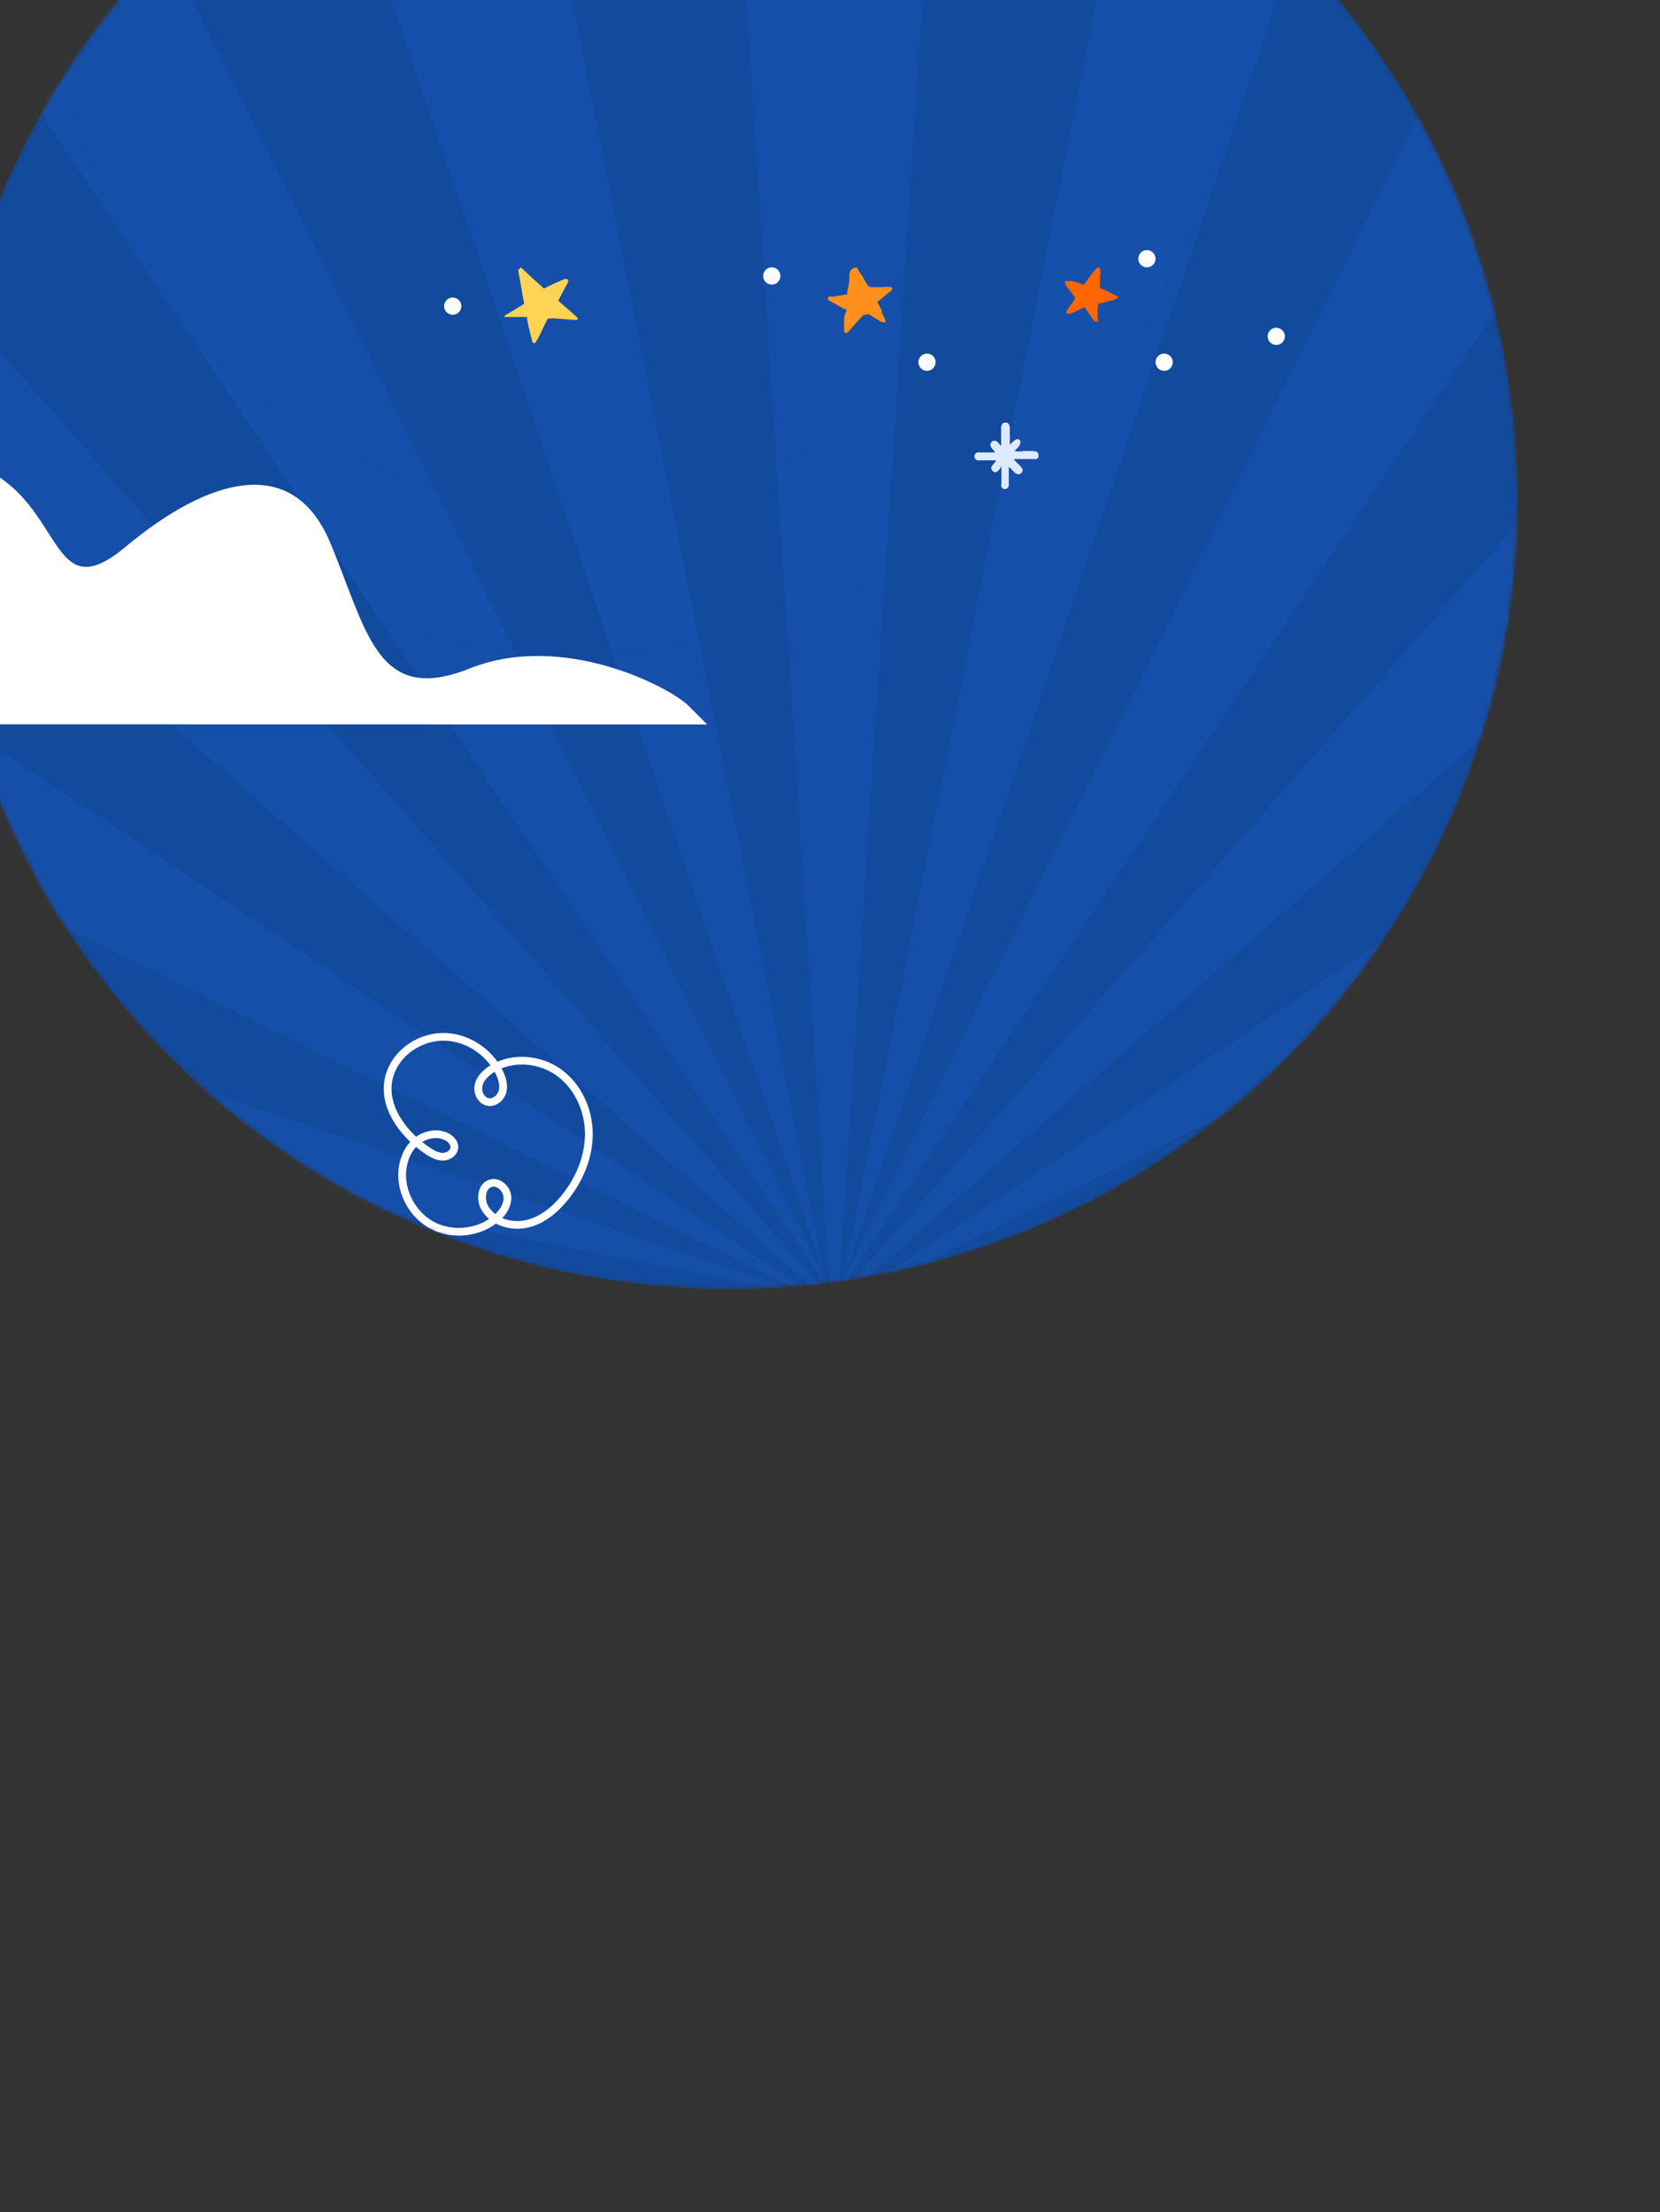 <svg width="385" height="513" viewBox="0 0 385 513" fill="none" xmlns="http://www.w3.org/2000/svg">
<rect x="0" y="0" width="385" height="513" fill="#333333" stroke="none"/>
<g clip-path="url(#clip0_809_985)">
<mask id="mask0_809_985" style="mask-type:alpha" maskUnits="userSpaceOnUse" x="-14" y="-67" width="366" height="366">
<circle cx="169" cy="116" r="183" fill="#124A9E"/>
</mask>
<g mask="url(#mask0_809_985)">
<circle cx="169" cy="116" r="183" fill="#124A9E"/>
<path fill-rule="evenodd" clip-rule="evenodd" d="M1058.17 359.226L197.18 303.586L198.802 304.388L196.665 303.663L196.484 303.541L196.266 303.527L194.925 303.072C194.905 303.131 194.887 303.189 194.87 303.245L195.106 303.452L194.816 303.434C194.79 303.534 194.769 303.624 194.754 303.699L195.571 303.861L844.981 873.828C820.032 902.253 793.253 929.032 764.827 953.981L194.861 304.571L194.699 303.754C194.624 303.769 194.534 303.79 194.434 303.816L194.452 304.106L194.245 303.87C194.189 303.887 194.131 303.905 194.072 303.925L194.527 305.266L194.541 305.484L194.663 305.665L195.388 307.802L194.586 306.18L250.226 1167.17C231.474 1168.38 212.559 1169 193.5 1169C174.441 1169 155.526 1168.38 136.774 1167.17L192.414 306.18L191.612 307.803L192.337 305.665L192.459 305.484L192.473 305.266L192.928 303.925C192.869 303.905 192.811 303.887 192.755 303.87L192.548 304.106L192.566 303.816C192.466 303.79 192.376 303.769 192.301 303.754L192.139 304.571L-377.827 953.981C-406.253 929.032 -433.032 902.253 -457.981 873.827L191.429 303.861L192.246 303.699C192.231 303.624 192.21 303.534 192.184 303.434L191.894 303.452L192.13 303.245C192.113 303.189 192.095 303.131 192.075 303.072L190.734 303.527L190.516 303.541L190.335 303.663L188.198 304.388L189.82 303.586L-671.173 359.226C-672.385 340.474 -673 321.559 -673 302.5C-673 283.441 -672.385 264.526 -671.173 245.774L189.82 301.414L188.197 300.612L190.335 301.337L190.516 301.459L190.734 301.473L192.075 301.928C192.095 301.869 192.113 301.811 192.13 301.755L191.894 301.548L192.184 301.566C192.21 301.466 192.231 301.376 192.246 301.301L191.429 301.139L-457.981 -268.827C-433.032 -297.253 -406.253 -324.032 -377.827 -348.981L192.139 300.429L192.301 301.246C192.376 301.231 192.466 301.21 192.566 301.184L192.548 300.894L192.755 301.13C192.811 301.113 192.869 301.095 192.928 301.075L192.473 299.734L192.459 299.516L192.337 299.335L191.612 297.197L192.414 298.82L136.774 -562.173C155.526 -563.385 174.441 -564 193.5 -564C212.559 -564 231.474 -563.385 250.226 -562.173L194.586 298.82L195.388 297.198L194.663 299.335L194.541 299.516L194.527 299.734L194.072 301.075C194.131 301.095 194.189 301.113 194.245 301.13L194.452 300.894L194.434 301.184C194.534 301.21 194.624 301.231 194.699 301.246L194.861 300.429L764.828 -348.981C793.253 -324.032 820.032 -297.253 844.981 -268.827L195.571 301.139L194.754 301.301C194.769 301.376 194.79 301.466 194.816 301.566L195.106 301.548L194.87 301.755C194.887 301.811 194.905 301.869 194.925 301.928L196.266 301.473L196.484 301.459L196.665 301.337L198.803 300.612L197.18 301.414L1058.17 245.774C1059.38 264.526 1060 283.441 1060 302.5C1060 321.559 1059.38 340.474 1058.17 359.226ZM1043.51 133.392L199.592 300.344L1014.23 23.871C1026.29 59.399 1036.1 95.962 1043.51 133.392ZM970.815 -80.826L199.18 300.425L197.544 300.749L914.051 -178.941C935.021 -147.619 954.002 -114.854 970.815 -80.826ZM199.18 300.425L198.803 300.612L199.592 300.344L199.18 300.425ZM197.544 300.749L195.571 301.139L195.106 301.548L196.266 301.473L196.665 301.337L197.544 300.749ZM194.785 301.829L194.711 301.895C194.524 301.683 194.317 301.476 194.105 301.289L194.171 301.215C193.995 301.208 193.772 301.202 193.5 301.202C193.228 301.202 193.005 301.208 192.829 301.215L192.895 301.289C192.683 301.476 192.476 301.683 192.289 301.895L192.215 301.829C192.208 302.005 192.202 302.228 192.202 302.5C192.202 302.772 192.208 302.995 192.215 303.171L192.289 303.105C192.476 303.317 192.683 303.524 192.895 303.711L192.829 303.785C193.005 303.792 193.228 303.798 193.5 303.798C193.772 303.798 193.995 303.792 194.171 303.785L194.105 303.711C194.317 303.524 194.524 303.317 194.711 303.105L194.785 303.171C194.792 302.995 194.798 302.772 194.798 302.5C194.798 302.258 194.793 302.055 194.787 301.889C194.787 301.869 194.786 301.849 194.785 301.829ZM674.941 -418.051L195.251 298.456L195.575 296.82L576.827 -474.815C610.854 -458.002 643.619 -439.021 674.941 -418.051ZM472.129 -518.229L195.656 296.407L362.608 -547.507C400.038 -540.102 436.601 -530.287 472.129 -518.229ZM195.656 296.407L195.388 297.198L195.575 296.82L195.656 296.407ZM195.251 298.456L194.663 299.335L194.527 299.734L194.452 300.894L194.861 300.429L195.251 298.456ZM24.392 -547.507L191.344 296.408L-85.129 -518.229C-49.601 -530.287 -13.038 -540.102 24.392 -547.507ZM-189.826 -474.815L191.425 296.82L191.749 298.456L-287.941 -418.051C-256.619 -439.021 -223.854 -458.002 -189.826 -474.815ZM191.425 296.82L191.612 297.197L191.344 296.408L191.425 296.82ZM191.749 298.456L192.139 300.429L192.548 300.894L192.473 299.734L192.337 299.335L191.749 298.456ZM-527.051 -178.941L189.456 300.749L187.82 300.425L-583.815 -80.826C-567.002 -114.854 -548.021 -147.619 -527.051 -178.941ZM-627.229 23.871L187.408 300.344L-656.507 133.392C-649.102 95.962 -639.287 59.399 -627.229 23.871ZM187.408 300.344L188.197 300.612L187.82 300.425L187.408 300.344ZM189.456 300.749L190.335 301.337L190.734 301.473L191.894 301.548L191.429 301.139L189.456 300.749ZM-656.507 471.608L187.407 304.656L-627.229 581.129C-639.287 545.601 -649.102 509.038 -656.507 471.608ZM-583.815 685.827L187.82 304.575L189.456 304.251L-527.051 783.941C-548.021 752.619 -567.002 719.854 -583.815 685.827ZM187.82 304.575L188.198 304.388L187.407 304.656L187.82 304.575ZM189.456 304.251L191.429 303.861L191.894 303.452L190.734 303.527L190.335 303.663L189.456 304.251ZM-287.941 1023.05L191.749 306.544L191.425 308.18L-189.826 1079.81C-223.854 1063 -256.619 1044.02 -287.941 1023.05ZM-85.129 1123.23L191.344 308.592L24.392 1152.51C-13.038 1145.1 -49.601 1135.29 -85.129 1123.23ZM191.344 308.592L191.612 307.803L191.425 308.18L191.344 308.592ZM191.749 306.544L192.337 305.665L192.473 305.266L192.548 304.106L192.139 304.571L191.749 306.544ZM362.608 1152.51L195.656 308.593L472.129 1123.23C436.601 1135.29 400.038 1145.1 362.608 1152.51ZM576.827 1079.81L195.575 308.18L195.251 306.544L674.941 1023.05C643.619 1044.02 610.854 1063 576.827 1079.81ZM195.575 308.18L195.388 307.802L195.656 308.593L195.575 308.18ZM195.251 306.544L194.861 304.571L194.452 304.106L194.527 305.266L194.663 305.665L195.251 306.544ZM914.051 783.941L197.544 304.251L199.18 304.575L970.815 685.827C954.002 719.854 935.021 752.619 914.051 783.941ZM1014.23 581.129L199.593 304.656L1043.51 471.608C1036.1 509.038 1026.29 545.601 1014.23 581.129ZM199.593 304.656L198.802 304.388L199.18 304.575L199.593 304.656ZM197.544 304.251L196.665 303.663L196.266 303.527L195.106 303.452L195.571 303.861L197.544 304.251Z" fill="url(#paint0_radial_809_985)" fill-opacity="0.16"/>
<path d="M198.856 62C198.983 62.565 199.254 63.087 199.644 63.514C200.128 64.241 200.552 64.968 200.976 65.755C201.078 65.996 201.246 66.204 201.46 66.353C201.674 66.503 201.926 66.59 202.187 66.603C203.035 66.603 203.943 66.603 204.852 66.603C205.492 66.486 206.149 66.486 206.79 66.603C206.879 66.703 206.929 66.833 206.929 66.967C206.929 67.101 206.879 67.23 206.79 67.33L203.459 70.056L204.488 71.934C204.51 72.095 204.51 72.258 204.488 72.418L205.336 74.175C205.336 74.175 205.336 74.599 205.336 74.72C205.119 74.782 204.888 74.782 204.67 74.72C204.288 74.625 203.934 74.438 203.641 74.175C203.338 73.872 202.914 73.872 202.611 73.569C202.217 73.279 201.79 73.035 201.339 72.842L200.613 73.024C200.613 73.024 200.613 73.024 200.249 73.024C199.159 74.236 198.009 75.447 196.979 76.719C196.979 76.719 196.979 76.719 196.555 77.082C196.131 77.446 195.768 77.082 195.768 76.598C195.768 76.113 195.768 75.265 195.768 74.659C195.768 74.054 195.768 73.145 196.192 72.358C196.616 71.57 196.192 71.873 195.768 71.631L193.285 70.238C192.943 70.092 192.618 69.91 192.316 69.693C192.223 69.658 192.143 69.596 192.087 69.515C192.03 69.434 192 69.337 192 69.238C192 69.139 192.03 69.043 192.087 68.962C192.143 68.88 192.223 68.819 192.316 68.784H193.406L196.131 68.299H196.495C196.495 68.299 196.495 68.299 196.495 67.876C196.495 67.451 196.858 66.058 196.979 65.089C197.008 64.605 197.008 64.12 196.979 63.635C197.073 63.264 197.194 62.899 197.342 62.545C197.342 62.545 197.706 62.545 197.827 62.182L198.856 62Z" fill="#FF901C"/>
<path d="M259.114 69.169C258.696 69.448 258.226 69.64 257.732 69.733C256.964 69.733 256.196 70.142 255.377 70.347C254.66 70.347 254.609 70.347 254.66 71.218C254.508 71.736 254.508 72.287 254.66 72.805C254.404 73.215 254.66 73.624 254.66 74.034V74.495C254.556 74.57 254.431 74.61 254.302 74.61C254.173 74.61 254.048 74.57 253.944 74.495C253.688 74.495 253.585 74.187 253.432 73.983L251.691 71.422C251.658 71.388 251.618 71.361 251.574 71.343C251.53 71.324 251.483 71.315 251.435 71.315C251.387 71.315 251.34 71.324 251.296 71.343C251.252 71.361 251.212 71.388 251.179 71.422L249.49 72.19C249.117 72.403 248.722 72.575 248.312 72.703C248.025 72.755 247.73 72.755 247.442 72.703C247.384 72.592 247.353 72.469 247.353 72.344C247.353 72.219 247.384 72.096 247.442 71.986L249.183 69.528C249.266 69.427 249.311 69.3 249.311 69.169C249.311 69.038 249.266 68.912 249.183 68.811L247.544 66.609C247.39 66.417 247.253 66.211 247.135 65.995C247.048 65.886 247 65.75 247 65.611C247 65.471 247.048 65.336 247.135 65.227C247.207 65.168 247.298 65.137 247.391 65.137C247.484 65.137 247.574 65.168 247.647 65.227C248.037 65.173 248.434 65.173 248.824 65.227C249.608 65.411 250.378 65.651 251.128 65.944C251.18 65.981 251.243 66.001 251.307 66.001C251.371 66.001 251.434 65.981 251.486 65.944C252.042 65.049 252.658 64.194 253.329 63.383L254.251 62.308C254.292 62.193 254.376 62.098 254.487 62.045C254.597 61.992 254.724 61.986 254.84 62.026C254.955 62.067 255.049 62.152 255.102 62.262C255.155 62.373 255.162 62.5 255.121 62.615C255.121 62.922 255.531 63.281 255.121 63.639V66.353C255.089 66.455 255.097 66.566 255.145 66.661C255.193 66.757 255.276 66.83 255.377 66.865L257.322 67.787L259.37 68.862L259.114 69.169Z" fill="#FF6600"/>
<path d="M230.719 109.525C230.514 109.465 230.329 109.352 230.184 109.196C230.038 109.04 229.938 108.848 229.893 108.639C229.893 107.872 230.719 107.518 231.014 106.751H227.178C227.039 106.786 226.893 106.79 226.752 106.76C226.611 106.731 226.479 106.67 226.365 106.582C226.252 106.494 226.159 106.38 226.096 106.251C226.033 106.122 226 105.98 226 105.836C226 105.692 226.033 105.55 226.096 105.421C226.159 105.291 226.252 105.178 226.365 105.09C226.479 105.002 226.611 104.941 226.752 104.911C226.893 104.882 227.039 104.885 227.178 104.921H230.837C230.247 104.095 229.244 103.564 229.952 102.501C230.14 102.314 230.394 102.209 230.66 102.209C230.925 102.209 231.18 102.314 231.368 102.501L232.194 103.446C232.194 103.446 232.194 103.091 232.194 102.973V99.491C232.162 99.249 232.182 99.002 232.253 98.768C232.325 98.534 232.445 98.317 232.607 98.134C233.551 97.78 234.141 98.134 234.2 99.137V103.15L234.731 102.619L235.44 102.029C235.588 101.904 235.776 101.836 235.971 101.836C236.165 101.836 236.353 101.904 236.502 102.029C236.617 102.182 236.679 102.369 236.679 102.56C236.679 102.752 236.617 102.938 236.502 103.091C236.502 103.505 235.912 103.859 235.617 104.272C235.514 104.404 235.395 104.523 235.263 104.626C235.906 104.743 236.566 104.743 237.21 104.626C238.074 104.566 238.942 104.566 239.806 104.626C240.573 104.626 240.927 105.157 240.868 105.747C240.877 105.901 240.836 106.053 240.751 106.18C240.665 106.308 240.541 106.405 240.396 106.456H239.452H235.144C235.735 107.518 236.915 107.931 237.21 109.052C237.174 109.29 237.064 109.511 236.894 109.681C236.724 109.851 236.503 109.961 236.266 109.997C235.263 109.997 234.849 108.816 233.964 108.285C233.935 108.58 233.935 108.876 233.964 109.171C233.964 109.879 233.964 110.646 233.964 111.413C233.964 112.181 233.964 111.944 233.964 112.24C234.006 112.488 233.957 112.744 233.827 112.96C233.698 113.176 233.495 113.339 233.256 113.42C232.843 113.42 232.489 113.42 232.253 112.83C232.192 112.618 232.192 112.393 232.253 112.181C232.253 111 232.253 109.82 232.253 108.639C232.282 108.483 232.282 108.323 232.253 108.167C231.84 108.875 231.368 109.525 230.719 109.525Z" fill="#DEEAFF"/>
<path d="M127.029 73.889C126.022 75.839 125.268 77.789 124.136 79.55C123.57 79.55 123.444 79.55 123.381 78.921L122.626 75.902L122.249 74.014V73.511H119.733H117.909C117.532 73.511 117.532 73.511 117.155 73.511C116.777 73.511 117.155 73.008 117.595 72.882L120.74 70.995L121.557 70.429L120.174 62.629L120.802 62L123.507 64.516L126.148 66.906L128.098 65.963L130.613 64.831C130.787 64.737 130.982 64.688 131.179 64.688C131.377 64.688 131.571 64.737 131.745 64.831C131.773 65.039 131.773 65.251 131.745 65.46L130.047 68.605L129.481 69.737L131.054 71.121L133.506 73.26L134.009 73.826C134.009 74.203 133.632 74.203 133.381 74.203L128.475 73.826L127.029 73.889Z" fill="#FFD454"/>
<circle cx="270" cy="84" r="2" fill="white"/>
<circle cx="215" cy="84" r="2" fill="white"/>
<circle cx="179" cy="64" r="2" fill="white"/>
<circle cx="266" cy="60" r="2" fill="white"/>
<circle cx="296" cy="78" r="2" fill="white"/>
<circle cx="105" cy="71" r="2" fill="white"/>
<path d="M-50 167.961C-50 167.961 -37.84 100.906 -10.883 106.31C16.113 111.714 9.619 143.072 29.06 126.86C48.5 110.649 67.901 105.205 76.558 125.795C85.177 146.345 87.341 163.661 108.946 155.023C130.55 146.385 155.342 159.362 159.671 163.661C164 168 164 168 164 168L-50 167.961Z" fill="white"/>
<path fill-rule="evenodd" clip-rule="evenodd" d="M103.294 241.346C98.459 241.158 93.592 244.042 91.677 248.392C90.172 251.812 90.73 255.29 92.439 258.446C93.466 260.341 94.898 262.098 96.51 263.611C98.538 262.19 101.276 261.659 103.638 262.637L103.643 262.639L103.649 262.642C104.903 263.181 106.397 264.445 106.27 266.23L106.27 266.239L106.269 266.248C106.187 267.143 105.678 267.861 105.052 268.342C104.427 268.821 103.631 269.111 102.835 269.138C101.325 269.19 100.004 268.463 98.966 267.806L98.961 267.803L98.956 267.8C98.126 267.261 97.299 266.655 96.496 265.989C95.176 267.392 94.428 269.386 94.216 271.438C93.773 276.218 96.474 281.184 100.749 283.416C104.672 285.464 109.771 285.132 113.432 282.686C112.679 282.049 112.038 281.28 111.557 280.381L111.556 280.377L111.554 280.374C110.939 279.199 110.752 277.739 111.029 276.467C111.307 275.19 112.103 273.944 113.586 273.539C114.899 273.173 116.157 273.663 117.044 274.459C117.929 275.252 118.549 276.435 118.587 277.687L118.587 277.692L118.588 277.697C118.623 279.56 117.679 281.214 116.483 282.472C118.093 283.164 119.984 283.366 121.753 282.994L121.759 282.993L121.765 282.992C125.09 282.338 127.976 280.011 130.236 277.243C133.587 273.128 135.734 267.978 135.665 262.744C135.595 257.506 133.172 252.289 128.926 249.321C125.284 246.776 120.345 246.145 116.33 247.761C116.399 247.888 116.466 248.017 116.532 248.147L116.532 248.148C117.255 249.588 117.85 251.396 117.463 253.185L117.462 253.191L117.46 253.197C117.239 254.154 116.675 255.025 115.93 255.629C115.182 256.235 114.193 256.615 113.134 256.46L113.128 256.459L113.122 256.458C111.976 256.275 111.115 255.529 110.604 254.641C110.096 253.758 109.888 252.664 110.086 251.634C110.465 249.665 111.951 248.23 113.415 247.265L113.419 247.263C113.53 247.19 113.643 247.119 113.756 247.05C111.322 243.735 107.393 241.507 103.294 241.346ZM115.371 246.219C112.641 242.361 108.133 239.745 103.362 239.559C97.829 239.343 92.253 242.613 90.026 247.674C88.243 251.725 88.955 255.79 90.853 259.292C91.954 261.326 93.464 263.191 95.152 264.795C93.507 266.558 92.66 268.954 92.423 271.259L92.423 271.263L92.422 271.267C91.911 276.765 94.985 282.427 99.912 284.999C104.635 287.465 110.779 286.942 115.022 283.758C117.167 284.898 119.782 285.236 122.123 284.746C126.035 283.974 129.255 281.288 131.638 278.37L131.638 278.369C135.198 273.996 137.543 268.452 137.467 262.723C137.391 256.997 134.749 251.205 129.962 247.859C125.782 244.937 120.047 244.209 115.371 246.219ZM114.72 248.563C114.616 248.626 114.513 248.691 114.411 248.757C113.104 249.619 112.1 250.702 111.856 251.972C111.743 252.562 111.863 253.223 112.169 253.755C112.471 254.281 112.91 254.611 113.4 254.691C113.853 254.755 114.345 254.602 114.789 254.243C115.235 253.881 115.572 253.354 115.702 252.8C115.958 251.608 115.577 250.255 114.92 248.945C114.855 248.817 114.788 248.69 114.72 248.563ZM114.875 281.541C116.023 280.451 116.81 279.098 116.786 277.733C116.763 277.02 116.395 276.286 115.837 275.785C115.28 275.286 114.641 275.103 114.074 275.262L114.071 275.263L114.068 275.264C113.436 275.435 112.979 275.982 112.79 276.847C112.601 277.717 112.734 278.748 113.151 279.548C113.57 280.331 114.164 280.999 114.875 281.541ZM97.916 264.834C98.576 265.366 99.254 265.857 99.937 266.3C100.955 266.943 101.86 267.382 102.77 267.351C103.184 267.336 103.618 267.179 103.949 266.926C104.274 266.677 104.444 266.38 104.473 266.093C104.512 265.457 103.928 264.712 102.94 264.286C101.372 263.638 99.46 263.901 97.916 264.834Z" fill="white"/>
</g>
</g>
<defs>
<radialGradient id="paint0_radial_809_985" cx="0" cy="0" r="1" gradientUnits="userSpaceOnUse" gradientTransform="translate(132 0.5) rotate(79.292) scale(298.701)">
<stop stop-color="#276DF0"/>
<stop offset="1" stop-color="#266AE9" stop-opacity="0.92"/>
</radialGradient>
<clipPath id="clip0_809_985">
<rect width="385" height="513" fill="white"/>
</clipPath>
</defs>
</svg>
